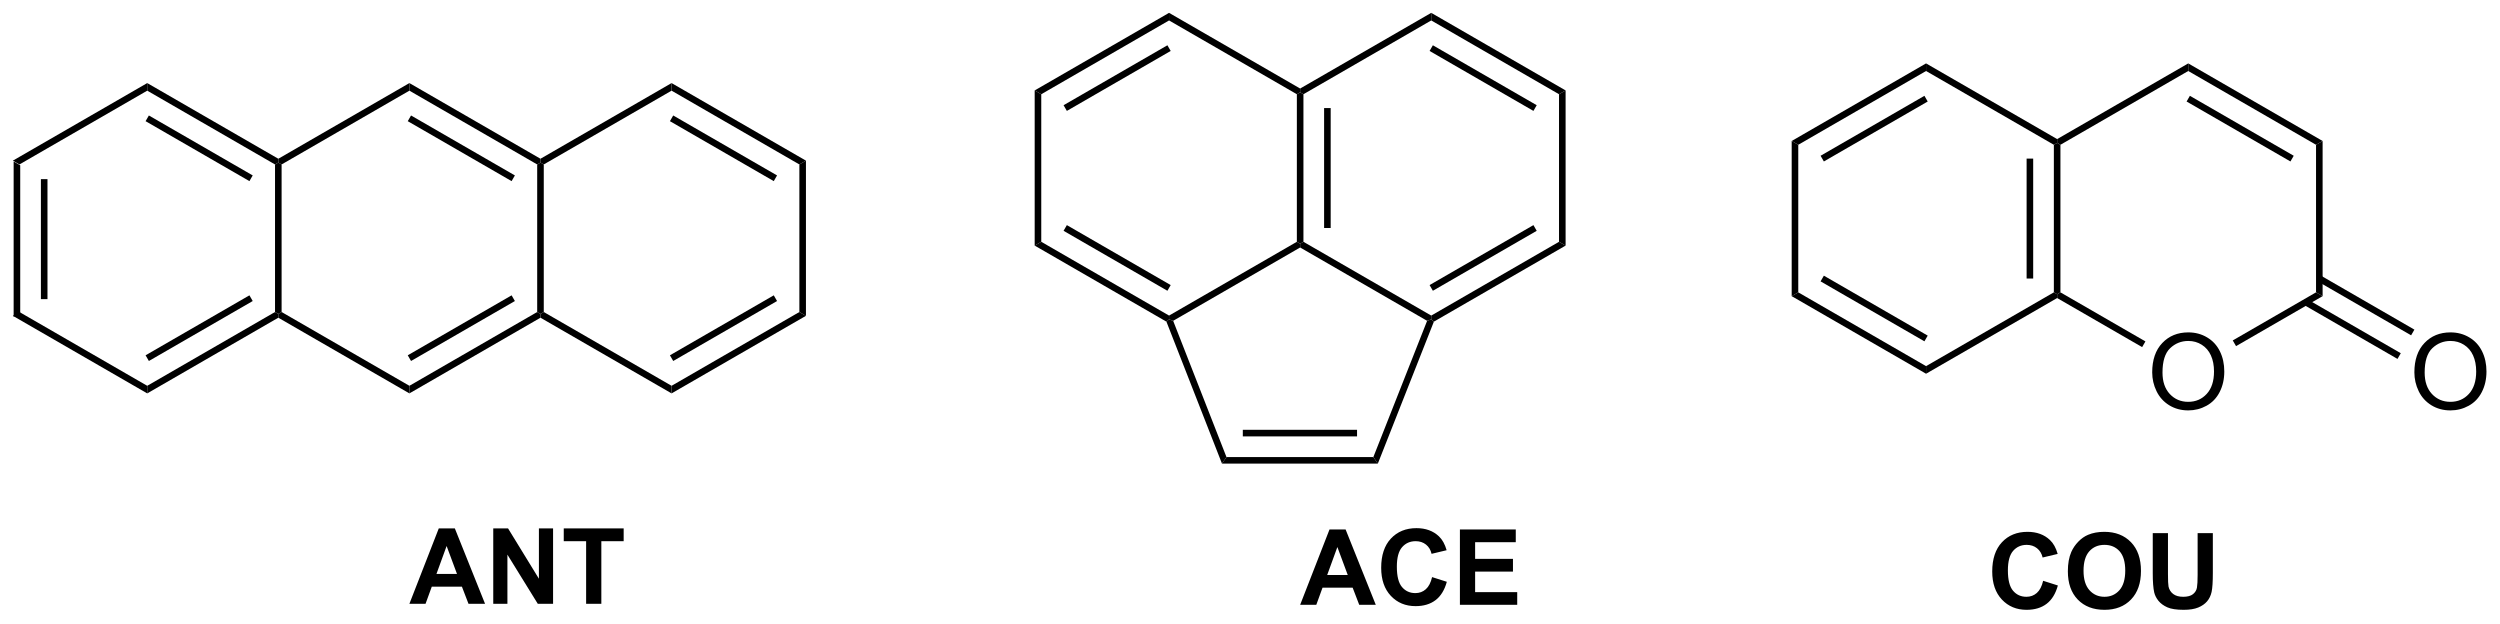 <?xml version="1.0" encoding="UTF-8"?>
<!DOCTYPE svg PUBLIC '-//W3C//DTD SVG 1.0//EN'
          'http://www.w3.org/TR/2001/REC-SVG-20010904/DTD/svg10.dtd'>
<svg stroke-dasharray="none" shape-rendering="auto" xmlns="http://www.w3.org/2000/svg" font-family="'Dialog'" text-rendering="auto" width="521" fill-opacity="1" color-interpolation="auto" color-rendering="auto" preserveAspectRatio="xMidYMid meet" font-size="12px" viewBox="0 0 521 130" fill="black" xmlns:xlink="http://www.w3.org/1999/xlink" stroke="black" image-rendering="auto" stroke-miterlimit="10" stroke-linecap="square" stroke-linejoin="miter" font-style="normal" stroke-width="1" height="130" stroke-dashoffset="0" font-weight="normal" stroke-opacity="1"
><!--Generated by the Batik Graphics2D SVG Generator--><defs id="genericDefs"
  /><g
  ><defs id="defs1"
    ><clipPath clipPathUnits="userSpaceOnUse" id="clipPath1"
      ><path d="M0.646 0.646 L195.954 0.646 L195.954 49.298 L0.646 49.298 L0.646 0.646 Z"
      /></clipPath
      ><clipPath clipPathUnits="userSpaceOnUse" id="clipPath2"
      ><path d="M163.985 164.313 L163.985 211.612 L353.863 211.612 L353.863 164.313 Z"
      /></clipPath
    ></defs
    ><g transform="scale(2.667,2.667) translate(-0.646,-0.646) matrix(1.029,0,0,1.029,-168.029,-168.367)"
    ><path d="M164.957 176.514 L165.457 176.803 L165.457 188.014 L164.957 188.303 ZM167.027 177.854 L167.027 186.964 L167.527 186.964 L167.527 177.854 Z" stroke="none" clip-path="url(#clipPath2)"
    /></g
    ><g transform="matrix(2.743,0,0,2.743,-449.8,-450.699)"
    ><path d="M164.957 188.303 L165.457 188.014 L175.167 193.62 L175.167 194.197 Z" stroke="none" clip-path="url(#clipPath2)"
    /></g
    ><g transform="matrix(2.743,0,0,2.743,-449.8,-450.699)"
    ><path d="M175.167 194.197 L175.167 193.62 L184.876 188.014 L185.126 188.159 L185.126 188.447 ZM175.292 191.735 L183.181 187.18 L182.931 186.747 L175.042 191.302 Z" stroke="none" clip-path="url(#clipPath2)"
    /></g
    ><g transform="matrix(2.743,0,0,2.743,-449.8,-450.699)"
    ><path d="M185.376 188.014 L185.126 188.159 L184.876 188.014 L184.876 176.803 L185.126 176.659 L185.376 176.803 Z" stroke="none" clip-path="url(#clipPath2)"
    /></g
    ><g transform="matrix(2.743,0,0,2.743,-449.8,-450.699)"
    ><path d="M185.126 176.37 L185.126 176.659 L184.876 176.803 L175.167 171.197 L175.167 170.62 ZM183.181 177.637 L175.292 173.082 L175.042 173.515 L182.931 178.07 Z" stroke="none" clip-path="url(#clipPath2)"
    /></g
    ><g transform="matrix(2.743,0,0,2.743,-449.8,-450.699)"
    ><path d="M175.167 170.62 L175.167 171.197 L165.457 176.803 L164.957 176.514 Z" stroke="none" clip-path="url(#clipPath2)"
    /></g
    ><g transform="matrix(2.743,0,0,2.743,-449.8,-450.699)"
    ><path d="M185.126 188.447 L185.126 188.159 L185.376 188.014 L195.085 193.62 L195.085 194.197 Z" stroke="none" clip-path="url(#clipPath2)"
    /></g
    ><g transform="matrix(2.743,0,0,2.743,-449.8,-450.699)"
    ><path d="M195.085 194.197 L195.085 193.62 L204.794 188.014 L205.044 188.159 L205.044 188.447 ZM195.21 191.735 L203.1 187.18 L202.85 186.747 L194.96 191.302 Z" stroke="none" clip-path="url(#clipPath2)"
    /></g
    ><g transform="matrix(2.743,0,0,2.743,-449.8,-450.699)"
    ><path d="M205.294 188.014 L205.044 188.159 L204.794 188.014 L204.794 176.803 L205.044 176.659 L205.294 176.803 Z" stroke="none" clip-path="url(#clipPath2)"
    /></g
    ><g transform="matrix(2.743,0,0,2.743,-449.8,-450.699)"
    ><path d="M205.044 176.37 L205.044 176.659 L204.794 176.803 L195.085 171.197 L195.085 170.62 ZM203.1 177.637 L195.21 173.082 L194.96 173.515 L202.85 178.07 Z" stroke="none" clip-path="url(#clipPath2)"
    /></g
    ><g transform="matrix(2.743,0,0,2.743,-449.8,-450.699)"
    ><path d="M195.085 170.62 L195.085 171.197 L185.376 176.803 L185.126 176.659 L185.126 176.37 Z" stroke="none" clip-path="url(#clipPath2)"
    /></g
    ><g transform="matrix(2.743,0,0,2.743,-449.8,-450.699)"
    ><path d="M205.044 188.447 L205.044 188.159 L205.294 188.014 L215.004 193.62 L215.004 194.197 Z" stroke="none" clip-path="url(#clipPath2)"
    /></g
    ><g transform="matrix(2.743,0,0,2.743,-449.8,-450.699)"
    ><path d="M215.004 194.197 L215.004 193.62 L224.713 188.014 L225.213 188.303 ZM215.129 191.735 L223.018 187.18 L222.768 186.747 L214.879 191.302 Z" stroke="none" clip-path="url(#clipPath2)"
    /></g
    ><g transform="matrix(2.743,0,0,2.743,-449.8,-450.699)"
    ><path d="M225.213 188.303 L224.713 188.014 L224.713 176.803 L225.213 176.514 Z" stroke="none" clip-path="url(#clipPath2)"
    /></g
    ><g transform="matrix(2.743,0,0,2.743,-449.8,-450.699)"
    ><path d="M225.213 176.514 L224.713 176.803 L215.004 171.197 L215.004 170.62 ZM223.018 177.637 L215.129 173.082 L214.879 173.515 L222.768 178.07 Z" stroke="none" clip-path="url(#clipPath2)"
    /></g
    ><g transform="matrix(2.743,0,0,2.743,-449.8,-450.699)"
    ><path d="M215.004 170.62 L215.004 171.197 L205.294 176.803 L205.044 176.659 L205.044 176.37 Z" stroke="none" clip-path="url(#clipPath2)"
    /></g
    ><g transform="matrix(2.743,0,0,2.743,-449.8,-450.699)"
    ><path d="M268.322 199.033 L268.662 199.533 L256.821 199.533 L257.162 199.033 ZM267.083 196.963 L258.404 196.963 L258.404 197.463 L267.083 197.463 Z" stroke="none" clip-path="url(#clipPath2)"
    /></g
    ><g transform="matrix(2.743,0,0,2.743,-449.8,-450.699)"
    ><path d="M257.162 199.033 L256.821 199.533 L252.6 188.746 L252.8 188.574 L253.112 188.683 Z" stroke="none" clip-path="url(#clipPath2)"
    /></g
    ><g transform="matrix(2.743,0,0,2.743,-449.8,-450.699)"
    ><path d="M252.8 188.285 L252.8 188.574 L252.6 188.746 L242.591 182.968 L243.091 182.679 ZM252.925 185.967 L245.036 181.412 L244.786 181.845 L252.675 186.4 Z" stroke="none" clip-path="url(#clipPath2)"
    /></g
    ><g transform="matrix(2.743,0,0,2.743,-449.8,-450.699)"
    ><path d="M243.091 182.679 L242.591 182.968 L242.591 171.179 L243.091 171.468 Z" stroke="none" clip-path="url(#clipPath2)"
    /></g
    ><g transform="matrix(2.743,0,0,2.743,-449.8,-450.699)"
    ><path d="M243.091 171.468 L242.591 171.179 L252.8 165.285 L252.8 165.862 ZM245.036 172.735 L252.925 168.18 L252.675 167.748 L244.786 172.302 Z" stroke="none" clip-path="url(#clipPath2)"
    /></g
    ><g transform="matrix(2.743,0,0,2.743,-449.8,-450.699)"
    ><path d="M252.8 165.862 L252.8 165.285 L262.76 171.035 L262.76 171.324 L262.51 171.468 Z" stroke="none" clip-path="url(#clipPath2)"
    /></g
    ><g transform="matrix(2.743,0,0,2.743,-449.8,-450.699)"
    ><path d="M263.01 171.468 L262.76 171.324 L262.76 171.035 L272.719 165.285 L272.719 165.862 Z" stroke="none" clip-path="url(#clipPath2)"
    /></g
    ><g transform="matrix(2.743,0,0,2.743,-449.8,-450.699)"
    ><path d="M272.719 165.862 L272.719 165.285 L282.928 171.179 L282.428 171.468 ZM272.594 168.18 L280.483 172.735 L280.733 172.302 L272.844 167.748 Z" stroke="none" clip-path="url(#clipPath2)"
    /></g
    ><g transform="matrix(2.743,0,0,2.743,-449.8,-450.699)"
    ><path d="M282.428 171.468 L282.928 171.179 L282.928 182.968 L282.428 182.679 Z" stroke="none" clip-path="url(#clipPath2)"
    /></g
    ><g transform="matrix(2.743,0,0,2.743,-449.8,-450.699)"
    ><path d="M282.428 182.679 L282.928 182.968 L272.92 188.747 L272.719 188.574 L272.719 188.285 ZM280.483 181.412 L272.594 185.967 L272.844 186.4 L280.733 181.845 Z" stroke="none" clip-path="url(#clipPath2)"
    /></g
    ><g transform="matrix(2.743,0,0,2.743,-449.8,-450.699)"
    ><path d="M268.662 199.533 L268.322 199.033 L272.407 188.683 L272.719 188.574 L272.92 188.747 Z" stroke="none" clip-path="url(#clipPath2)"
    /></g
    ><g transform="matrix(2.743,0,0,2.743,-449.8,-450.699)"
    ><path d="M272.719 188.285 L272.719 188.574 L272.407 188.683 L262.76 183.112 L262.76 182.824 L263.01 182.679 Z" stroke="none" clip-path="url(#clipPath2)"
    /></g
    ><g transform="matrix(2.743,0,0,2.743,-449.8,-450.699)"
    ><path d="M253.112 188.683 L252.8 188.574 L252.8 188.285 L262.51 182.679 L262.76 182.824 L262.76 183.112 Z" stroke="none" clip-path="url(#clipPath2)"
    /></g
    ><g transform="matrix(2.743,0,0,2.743,-449.8,-450.699)"
    ><path d="M262.51 171.468 L262.76 171.324 L263.01 171.468 L263.01 182.679 L262.76 182.824 L262.51 182.679 ZM264.58 172.519 L264.58 181.629 L265.08 181.629 L265.08 172.519 Z" stroke="none" clip-path="url(#clipPath2)"
    /></g
    ><g transform="matrix(2.743,0,0,2.743,-449.8,-450.699)"
    ><path d="M268.507 210.261 L267.249 210.261 L266.749 208.958 L264.46 208.958 L263.986 210.261 L262.76 210.261 L264.991 204.534 L266.213 204.534 L268.507 210.261 ZM266.377 207.995 L265.588 205.87 L264.814 207.995 L266.377 207.995 ZM272.784 208.154 L273.904 208.511 Q273.646 209.448 273.048 209.904 Q272.449 210.36 271.527 210.36 Q270.386 210.36 269.652 209.581 Q268.917 208.8 268.917 207.448 Q268.917 206.018 269.654 205.227 Q270.394 204.435 271.597 204.435 Q272.646 204.435 273.303 205.058 Q273.693 205.425 273.889 206.112 L272.745 206.386 Q272.644 205.94 272.321 205.683 Q271.998 205.425 271.537 205.425 Q270.902 205.425 270.503 205.883 Q270.107 206.339 270.107 207.362 Q270.107 208.448 270.498 208.909 Q270.889 209.37 271.514 209.37 Q271.974 209.37 272.305 209.078 Q272.639 208.784 272.784 208.154 ZM274.898 210.261 L274.898 204.534 L279.142 204.534 L279.142 205.503 L276.054 205.503 L276.054 206.771 L278.929 206.771 L278.929 207.737 L276.054 207.737 L276.054 209.294 L279.252 209.294 L279.252 210.261 L274.898 210.261 Z" stroke="none" clip-path="url(#clipPath2)"
    /></g
    ><g transform="matrix(2.743,0,0,2.743,-449.8,-450.699)"
    ><path d="M200.833 210.182 L199.575 210.182 L199.075 208.88 L196.786 208.88 L196.312 210.182 L195.085 210.182 L197.317 204.455 L198.538 204.455 L200.833 210.182 ZM198.702 207.916 L197.913 205.791 L197.14 207.916 L198.702 207.916 ZM201.456 210.182 L201.456 204.455 L202.581 204.455 L204.925 208.278 L204.925 204.455 L206.001 204.455 L206.001 210.182 L204.839 210.182 L202.532 206.447 L202.532 210.182 L201.456 210.182 ZM208.512 210.182 L208.512 205.424 L206.812 205.424 L206.812 204.455 L211.364 204.455 L211.364 205.424 L209.668 205.424 L209.668 210.182 L208.512 210.182 Z" stroke="none" clip-path="url(#clipPath2)"
    /></g
    ><g transform="matrix(2.743,0,0,2.743,-449.8,-450.699)"
    ><path d="M327.495 192.601 Q327.495 191.174 328.261 190.369 Q329.027 189.562 330.238 189.562 Q331.029 189.562 331.665 189.942 Q332.303 190.319 332.636 190.996 Q332.972 191.674 332.972 192.533 Q332.972 193.405 332.62 194.093 Q332.269 194.78 331.623 195.135 Q330.98 195.489 330.233 195.489 Q329.425 195.489 328.787 195.098 Q328.152 194.705 327.824 194.03 Q327.495 193.353 327.495 192.601 ZM328.277 192.611 Q328.277 193.648 328.832 194.244 Q329.389 194.838 330.23 194.838 Q331.084 194.838 331.636 194.236 Q332.191 193.635 332.191 192.53 Q332.191 191.83 331.954 191.309 Q331.717 190.788 331.261 190.502 Q330.808 190.213 330.24 190.213 Q329.436 190.213 328.855 190.767 Q328.277 191.319 328.277 192.611 Z" stroke="none" clip-path="url(#clipPath2)"
    /></g
    ><g transform="matrix(2.743,0,0,2.743,-449.8,-450.699)"
    ><path d="M347.414 192.601 Q347.414 191.174 348.18 190.369 Q348.945 189.562 350.156 189.562 Q350.948 189.562 351.584 189.942 Q352.221 190.319 352.555 190.996 Q352.891 191.674 352.891 192.533 Q352.891 193.405 352.539 194.093 Q352.188 194.78 351.542 195.135 Q350.899 195.489 350.151 195.489 Q349.344 195.489 348.706 195.098 Q348.07 194.705 347.742 194.03 Q347.414 193.353 347.414 192.601 ZM348.195 192.611 Q348.195 193.648 348.75 194.244 Q349.308 194.838 350.149 194.838 Q351.003 194.838 351.555 194.236 Q352.11 193.635 352.11 192.53 Q352.11 191.83 351.873 191.309 Q351.636 190.788 351.18 190.502 Q350.727 190.213 350.159 190.213 Q349.354 190.213 348.774 190.767 Q348.195 191.319 348.195 192.611 Z" stroke="none" clip-path="url(#clipPath2)"
    /></g
    ><g transform="matrix(2.743,0,0,2.743,-449.8,-450.699)"
    ><path d="M333.865 190.606 L333.615 190.173 L339.942 186.52 L340.442 186.809 Z" stroke="none" clip-path="url(#clipPath2)"
    /></g
    ><g transform="matrix(2.743,0,0,2.743,-449.8,-450.699)"
    ><path d="M339.032 187.479 L346.131 191.578 L346.381 191.145 L339.282 187.046 ZM340.067 185.686 L347.166 189.785 L347.416 189.352 L340.317 185.253 Z" stroke="none" clip-path="url(#clipPath2)"
    /></g
    ><g transform="matrix(2.743,0,0,2.743,-449.8,-450.699)"
    ><path d="M340.442 186.809 L339.942 186.52 L339.942 175.309 L340.442 175.02 Z" stroke="none" clip-path="url(#clipPath2)"
    /></g
    ><g transform="matrix(2.743,0,0,2.743,-449.8,-450.699)"
    ><path d="M340.442 175.02 L339.942 175.309 L330.233 169.703 L330.233 169.126 ZM338.247 176.143 L330.358 171.588 L330.108 172.021 L337.997 176.576 Z" stroke="none" clip-path="url(#clipPath2)"
    /></g
    ><g transform="matrix(2.743,0,0,2.743,-449.8,-450.699)"
    ><path d="M330.233 169.126 L330.233 169.703 L320.523 175.309 L320.273 175.165 L320.273 174.876 Z" stroke="none" clip-path="url(#clipPath2)"
    /></g
    ><g transform="matrix(2.743,0,0,2.743,-449.8,-450.699)"
    ><path d="M320.273 174.876 L320.273 175.165 L320.023 175.309 L310.314 169.703 L310.314 169.126 Z" stroke="none" clip-path="url(#clipPath2)"
    /></g
    ><g transform="matrix(2.743,0,0,2.743,-449.8,-450.699)"
    ><path d="M310.314 169.126 L310.314 169.703 L300.605 175.309 L300.105 175.02 ZM310.189 171.588 L302.3 176.143 L302.55 176.576 L310.439 172.021 Z" stroke="none" clip-path="url(#clipPath2)"
    /></g
    ><g transform="matrix(2.743,0,0,2.743,-449.8,-450.699)"
    ><path d="M300.105 175.02 L300.605 175.309 L300.605 186.52 L300.105 186.809 Z" stroke="none" clip-path="url(#clipPath2)"
    /></g
    ><g transform="matrix(2.743,0,0,2.743,-449.8,-450.699)"
    ><path d="M300.105 186.809 L300.605 186.52 L310.314 192.126 L310.314 192.703 ZM302.3 185.686 L310.189 190.241 L310.439 189.808 L302.55 185.253 Z" stroke="none" clip-path="url(#clipPath2)"
    /></g
    ><g transform="matrix(2.743,0,0,2.743,-449.8,-450.699)"
    ><path d="M310.314 192.703 L310.314 192.126 L320.023 186.52 L320.273 186.665 L320.273 186.953 Z" stroke="none" clip-path="url(#clipPath2)"
    /></g
    ><g transform="matrix(2.743,0,0,2.743,-449.8,-450.699)"
    ><path d="M326.98 190.248 L326.73 190.681 L320.273 186.953 L320.273 186.665 L320.523 186.52 Z" stroke="none" clip-path="url(#clipPath2)"
    /></g
    ><g transform="matrix(2.743,0,0,2.743,-449.8,-450.699)"
    ><path d="M320.023 175.309 L320.273 175.165 L320.523 175.309 L320.523 186.52 L320.273 186.665 L320.023 186.52 ZM317.953 176.36 L317.953 185.47 L318.453 185.47 L318.453 176.36 Z" stroke="none" clip-path="url(#clipPath2)"
    /></g
    ><g transform="matrix(2.743,0,0,2.743,-449.8,-450.699)"
    ><path d="M319.209 208.434 L320.328 208.791 Q320.071 209.728 319.472 210.184 Q318.873 210.64 317.951 210.64 Q316.81 210.64 316.076 209.861 Q315.341 209.08 315.341 207.728 Q315.341 206.299 316.078 205.507 Q316.818 204.715 318.021 204.715 Q319.071 204.715 319.727 205.338 Q320.118 205.705 320.313 206.393 L319.17 206.666 Q319.068 206.221 318.745 205.963 Q318.422 205.705 317.961 205.705 Q317.326 205.705 316.927 206.163 Q316.531 206.619 316.531 207.643 Q316.531 208.728 316.922 209.189 Q317.313 209.65 317.938 209.65 Q318.399 209.65 318.729 209.359 Q319.063 209.064 319.209 208.434 ZM321.087 207.713 Q321.087 206.838 321.348 206.244 Q321.543 205.807 321.882 205.46 Q322.22 205.111 322.621 204.942 Q323.158 204.715 323.856 204.715 Q325.121 204.715 325.882 205.502 Q326.642 206.286 326.642 207.684 Q326.642 209.072 325.887 209.856 Q325.134 210.64 323.871 210.64 Q322.595 210.64 321.84 209.861 Q321.087 209.08 321.087 207.713 ZM322.278 207.674 Q322.278 208.645 322.726 209.148 Q323.176 209.65 323.869 209.65 Q324.559 209.65 325.002 209.153 Q325.447 208.653 325.447 207.658 Q325.447 206.674 325.015 206.189 Q324.582 205.705 323.869 205.705 Q323.153 205.705 322.715 206.195 Q322.278 206.684 322.278 207.674 ZM327.537 204.814 L328.693 204.814 L328.693 207.916 Q328.693 208.653 328.735 208.872 Q328.81 209.223 329.089 209.437 Q329.368 209.65 329.852 209.65 Q330.344 209.65 330.594 209.45 Q330.844 209.247 330.894 208.955 Q330.946 208.661 330.946 207.981 L330.946 204.814 L332.102 204.814 L332.102 207.822 Q332.102 208.853 332.008 209.281 Q331.914 209.705 331.662 209.999 Q331.412 210.291 330.99 210.465 Q330.568 210.64 329.888 210.64 Q329.068 210.64 328.644 210.45 Q328.219 210.26 327.972 209.958 Q327.727 209.653 327.649 209.322 Q327.537 208.83 327.537 207.869 L327.537 204.814 Z" stroke="none" clip-path="url(#clipPath2)"
    /></g
  ></g
></svg
>
